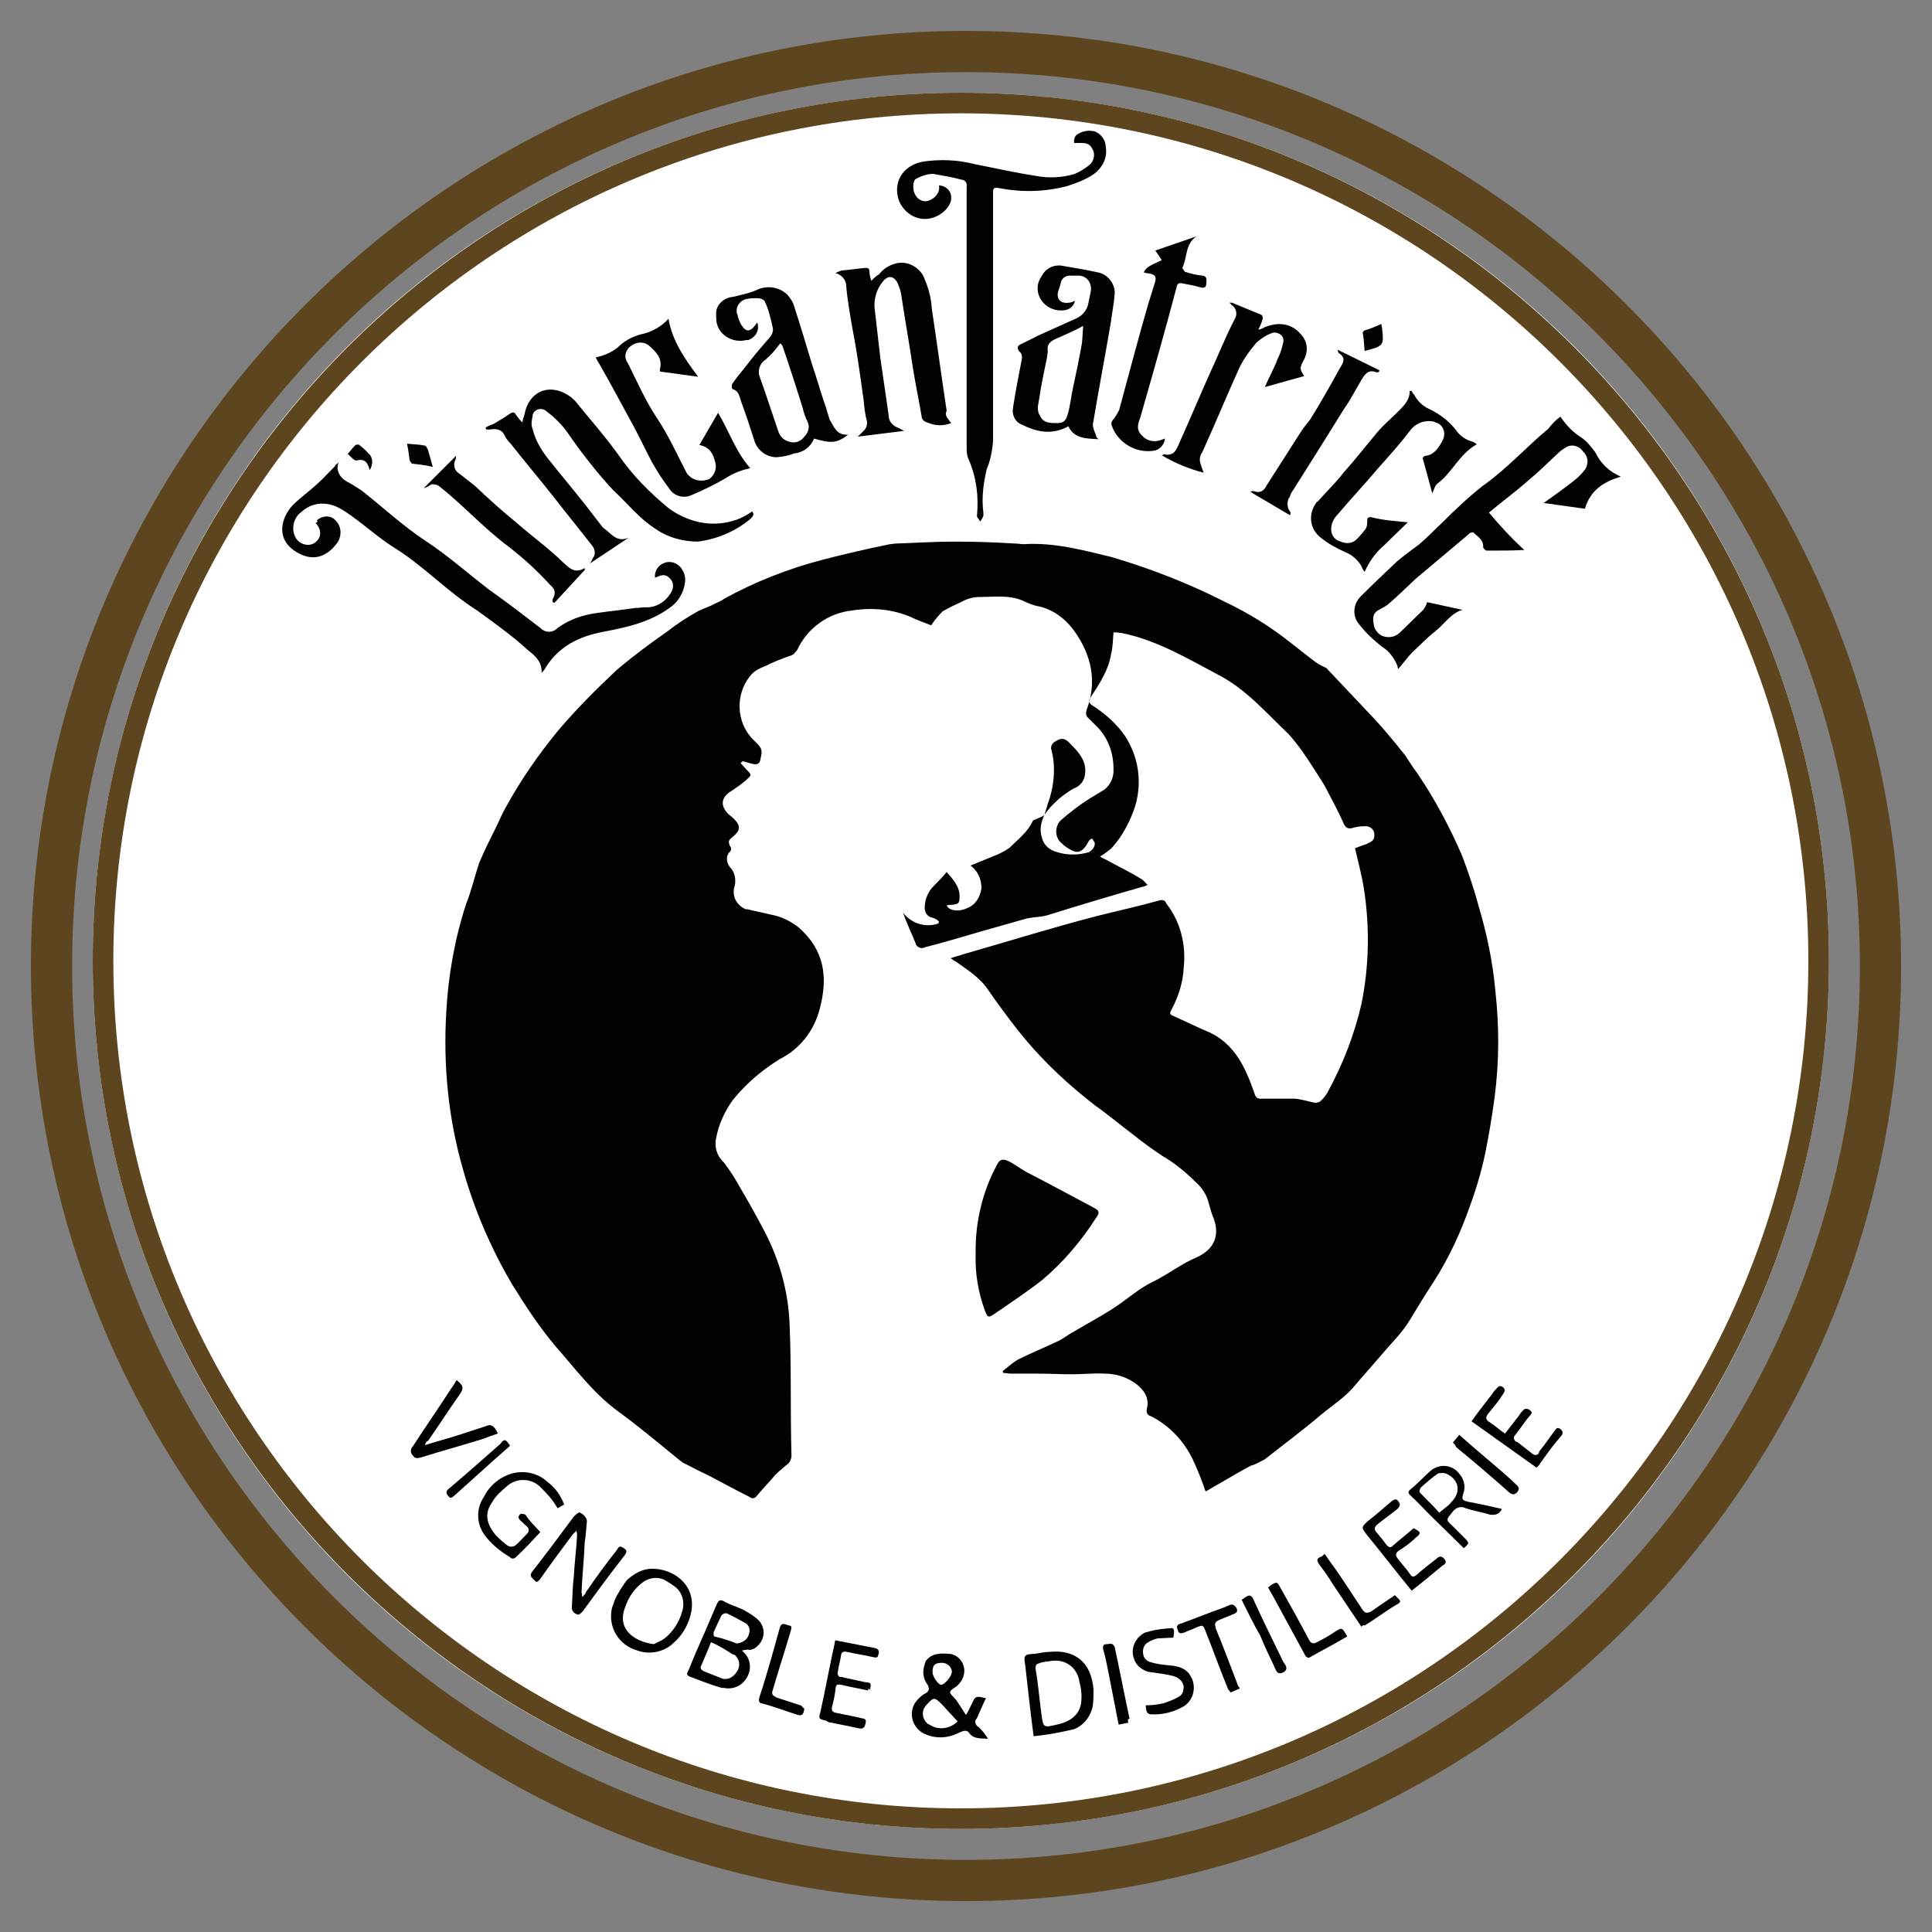 <?xml version="1.0" encoding="UTF-8"?>
<!-- Generator: Adobe Illustrator 27.8.1, SVG Export Plug-In . SVG Version: 6.00 Build 0)  -->
<svg xmlns="http://www.w3.org/2000/svg" xmlns:xlink="http://www.w3.org/1999/xlink" version="1.1" id="Calque_1" x="0px" y="0px" viewBox="0 0 300 300" style="enable-background:new 0 0 300 300;" xml:space="preserve">
<rect x="0" y="0" width="300" height="300" fill="#808080" stroke="none"/>
<style type="text/css">
	.st0{fill:none;}
	.st1{fill:#5D461F;}
	.st2{fill:#FFFFFF;}
	.st3{clip-path:url(#SVGID_00000052786637169935577870000001538483495651526052_);}
	.st4{fill:#010202;}
</style>
<g id="Ellipse_18" transform="translate(10040 -581)">
	<g>
		<circle class="st0" cx="-9890" cy="731" r="145.2"></circle>
	</g>
	<g>
		<path class="st1" d="M-9890,876.2c-80.1,0-145.2-65.1-145.2-145.2s65.1-145.2,145.2-145.2s145.2,65.1,145.2,145.2    S-9809.9,876.2-9890,876.2z M-9890,592.2c-76.5,0-138.8,62.3-138.8,138.8s62.3,138.8,138.8,138.8s138.8-62.3,138.8-138.8    S-9813.5,592.2-9890,592.2z"></path>
	</g>
</g>
<g id="Ellipse_17" transform="translate(10046 -575)">
	<g>
		<circle class="st2" cx="-9896.8" cy="724.2" r="134.8"></circle>
	</g>
	<g>
		<path class="st1" d="M-9896.8,859c-74.3,0-134.8-60.5-134.8-134.8s60.5-134.8,134.8-134.8s134.8,60.5,134.8,134.8    S-9822.5,859-9896.8,859z M-9896.8,592.6c-72.6,0-131.6,59-131.6,131.6s59,131.6,131.6,131.6s131.6-59,131.6-131.6    S-9824.2,592.6-9896.8,592.6z"></path>
	</g>
</g>
<g>
	<g>
		<defs>
			<rect id="SVGID_1_" x="43.9" y="20.1" width="207.7" height="249.9"></rect>
		</defs>
		<clipPath id="SVGID_00000172410702706989662550000016331020268143164585_">
			<use xlink:href="#SVGID_1_" style="overflow:visible;"></use>
		</clipPath>
		<g id="Groupe_1446" style="clip-path:url(#SVGID_00000172410702706989662550000016331020268143164585_);">
			<path id="Tracé_2319" class="st4" d="M162.2,126.5c-0.6,1.2-0.8,2.4-0.4,3.6c0.3,1.2,1.2,1.9,2.3,2.2c1.5,0.5,3.2,0.5,4.7,0.1     c0.6-0.1,1.2-0.8,1.2-1.4c0-0.3-0.3-0.5-0.4-0.8c-0.3,0.1-0.5,0.3-0.6,0.5c-0.6,1.2-1.3,1.8-2.2,1.5c-0.8-0.3-1.5-0.8-2-1.3     c-1-0.9-1-2.3-0.3-3.3c0.1-0.1,0.3-0.3,0.3-0.3c1.4-1.2,2.8-2.3,4.4-3.3c0.8-0.5,1.5-0.9,2.3-1.4c1-0.8,1.5-2,1.4-3.3     c0-2.3-0.8-4.6-2.4-6.3c-0.5-0.5-1-1-1.5-1.5c-0.4-0.3-0.4-0.8-0.3-1.2c1.7-4.4,0.8-8.5-1.8-12.2c-1.4-2-3.5-3.6-5.9-4     c-0.5-0.1-1.2-0.4-1.7-0.6c-2.3-1.2-4.7-0.8-7.2-0.8c-1.2,0-2.2,0.4-3.1,0.9c-0.9,0.4-1.7,0.8-2.6,1.3c-0.6,0.6-1.3,1.4-1.8,2.2     c-1-0.4-2.2-0.8-3.2-1.3c-2.8-1.2-6-1.5-9.1-1c-3.7,0.4-6.9,2.7-8.5,6.1c-0.3,0.4-0.6,0.8-1,0.9c-1.2,0.4-2.2,0.8-3.3,1.3     c-0.5,0.3-1.2,0.5-1.7,0.8c-0.3,0.1-0.6,0.4-0.9,0.6c-2.8,2.9-2.8,7.7,0.3,10.6c0.1,0.1,0.1,0.1,0.3,0.3c1,0.9,0.8,1.5,0.6,2.4     c-0.1,0.8-0.5,1-1.3,0.8c-0.5-0.1-1-0.3-1.5-0.4l-0.3,0.3c0.4,0.4,0.8,0.9,1.2,1.3s0.5,0.6,0,1c-0.8,0.8-1.7,1.4-2.6,2     c-1.7,1-1.8,2.4-0.4,3.7c0.1,0.1,0.4,0.3,0.5,0.4c1.4,1.3,1.4,2-0.1,3.2c-0.5,0.4-0.5,0.6-0.3,1.2c0.3,0.3,0.3,0.8,0,1     c0,0,0,0-0.1,0.1c-0.5,0.6-0.4,1.5,0.1,2.2c0.8,0.8,1,1.9,0.8,2.9c-0.5,1.4,0.1,2.9,1.5,3.6c0.1,0.1,0.4,0.1,0.5,0.1     c1.2,0.3,2.3,0.5,3.5,0.8c1.7,0.3,3.1,1,4.4,2c4,3.5,4.6,7.7,3.3,12.6c-0.9,3.5-3.1,6.3-6.3,7.9c-2.7,1.7-5.1,3.7-7.2,6.3     c-1.3,1.8-2.2,3.8-2.6,5.9c-0.3,1.4,0.1,2.8,1.2,3.8c0.9,1.2,1.7,2.4,2.4,3.7c1.3,2.2,2.6,4.5,3.8,6.8c2.4,4.5,3.8,9.5,4,14.5     c0.3,6.8,0.1,13.7,0.3,20.5c0,0.6-0.3,1.2-0.8,1.5c-0.6,0.5-1.2,1-1.7,1.5c-1,1.2-2,2.2-2.9,3.3c-0.4,0.5-0.8,0.4-1.2,0.1     c-2-1-4.2-2.2-6.3-3.3c-1.3-0.6-2.6-1.3-3.8-1.9c-0.3-0.1-0.4-0.3-0.6-0.4c-3.2-2.6-6.4-5.3-9.7-7.7c-3.8-2.8-6.5-6.5-9.6-10     c-2.6-3.1-4.7-6.3-6.8-9.7c-3.3-5.6-5.9-11.7-7.6-17.8c-2.3-7.9-3.1-16.3-2.6-24.5c0.3-5.6,1.3-11.3,3.1-16.8     c0.8-2,1.3-4.2,2-6.3c0.8-1.9,1.7-3.7,2.6-5.5c0.5-1,0.9-2,1.4-2.9c2.4-4.4,5.1-8.3,8.3-12.2c2.8-3.3,5.9-6.4,9.1-9.4     c2.6-2.2,5.3-4.2,7.9-6c1.5-1.2,3.1-2.2,4.7-3.1c0.8-0.4,1.5-0.6,2.3-1c0.5-0.3,1.2-0.5,1.7-0.9c4.9-2.7,10-4.7,15.4-6.1     c3.5-0.9,6.9-1.7,10.4-2.4c0.3,0,0.6-0.1,0.9-0.1c3.1-0.1,6-0.3,9.1-0.3s6.3,0.1,9.4,0.3c0.5,0,0.9,0.1,1.4,0.1     c4.6-0.3,9.1,0.9,13.6,2c6.1,1.8,12,4.1,17.7,7c2.7,1.3,5.3,2.8,7.7,4.5c2,1.4,4,3.1,6,4.6c0.5,0.4,1.2,0.8,1.7,1     c0.3,0.1,0.4,0.3,0.5,0.4c2.3,2.4,4.6,4.9,6.9,7.3c1.8,1.9,3.5,4,5.1,6c0.6,0.9,1.2,1.9,1.9,2.8c2.7,4,5,8.3,6.9,12.7     c1,2.6,1.9,5.3,2.6,7.9c1.3,4.4,2.2,8.7,2.6,13.2c0.6,5.4,0.6,10.9-0.1,16.3c-0.4,3.1-0.9,6-1.5,9c-0.6,2.8-1.4,5.5-2.4,8.2     c-1.4,4-3.2,7.9-5.5,11.5c-1.3,2-2.6,4.1-3.8,6.1c-1.2,2-2.9,3.6-4.4,5.4c-1.3,1.5-2.7,3.1-4,4.6c-1.5,1.9-3.6,3.2-5.4,4.7     c-2.8,2.4-5.8,4.6-8.7,6.9c-0.8,0.4-1.4,0.8-2.2,1c-2.4,1.3-4.7,2.7-7,4c-0.6-1.8-1.3-3.5-2-5c-1.4-2.9-3.7-5.3-6.5-6.7     c-0.5-0.1-0.8-0.6-0.6-1.2c0.3-1.2-0.1-2.3-1-3.2c-1.4-1.4-3.5-2.2-5.5-2.2c-1.7-0.1-3.5,0.1-5.1,0.1c-1.8,0-3.6-0.1-5.4-0.1     c-1.4,0-2.7,0-4.1,0c-0.4,0-0.8-0.1-1.2-0.1c0-0.1-0.1-0.1-0.1-0.3c0.8-0.6,1.5-1.3,2.4-1.8c2-1,4.2-1.9,6.3-2.9     c0.8-0.4,1.5-1,2.3-1.4c2-1.2,4.1-2.3,6.1-3.6c2.2-1.4,4.1-3.2,6.3-4.2c2.4-1.2,4.4-2.8,6.8-3.8c2.8-1.3,3.6-3.6,2.4-6.4     c-0.4-1-0.6-2.2-1-3.1c-0.4-0.8-0.9-1.5-1.7-2.2c-1.5-1.5-3.2-2.9-5.1-4c-1.5-1-2.9-2-4.4-3.2c-2-1.5-4-3.2-6-4.6     c-4-3.1-7.6-6.4-10.8-10.2c-1.7-2-3.3-4.2-4.9-6.4c-0.3-0.4-0.6-0.9-0.9-1.3c-1.3-2-3.3-3.2-5.1-4.5c-0.3-0.1-0.4-0.3-0.8-0.5     c0.8-0.3,1.4-0.4,1.9-0.6c7-2,14-4.2,21-6c3.2-0.8,6.4-1.5,9.6-2.4c0.5-0.1,0.8,0,1,0.5c2.2,2.8,3.1,6.4,2.7,10     c-0.1,2.2-0.8,4.4-1.8,6.3c-0.5,0.9-0.4,0.9,0.5,1.3c1.8,0.8,3.6,1.7,5.3,2.4c4,1.9,5.6,5.5,7,9.5c0.1,0.5,0.5,0.9,1,0.8     c1.7,0,3.5,0,5.3,0c1,0.1,1.9,0.4,2.9,0.6c0.3,0.1,0.6,0,0.9-0.1c0.5-0.4,0.9-0.9,1.2-1.4c2.4-4.4,4.2-9,5.3-13.8     c1.2-5.9,1.3-11.9,0.4-17.8c-0.3-2-0.9-4.2-1.4-6.4c0.4-0.1,1-0.4,1.7-0.6c0.6-0.3,1.3-0.5,1.3-1.3c0.1-0.8-0.4-1.4-1.2-1.5     c-0.1,0-0.3,0-0.4,0c-0.6,0-1.3,0.1-1.9,0.3c-0.5,0.1-0.9,0-1.2-0.6c-0.8-1.8-1.8-3.7-2.7-5.4c-0.5-1-1.2-2-1.9-3.1     c-1.2-1.9-2.4-3.7-4-5.5c-3.5-3.3-6.5-6.9-10.9-9.2c-4.9-2.6-9.6-5.4-15-6.5c-0.3,0-0.6-0.1-0.9-0.1c-0.1,0-0.3,0-0.4,0     c-0.1,1.2-0.1,2.3-0.4,3.5c-0.4,2.4-1.8,4.5-3.1,6.5c-0.4,0.6-0.4,1,0.3,1.4c1.9,1.2,3.7,2.8,5,4.7c2.4,3.7,2.8,8.3,1,12.4     c-0.8,1.9-1.8,3.6-3.2,5.1c-0.5,0.4-1,0.8-1.7,1.2c0.5,0.3,1,0.5,1.5,0.8c1.7,0.9,3.5,1.8,5.1,2.8c0.3,0.3,0.5,0.5,0.8,0.8     c-0.3,0.1-0.5,0.3-0.8,0.3c-4.9,1.4-9.9,2.9-14.7,4.4c-1,0.3-2.2,0.3-3.2,0.5c-2.2,0.6-4.5,1.3-6.7,1.9c-3.1,0.9-6.1,1.8-9.2,2.6     c-0.5,0.3-1.2,0-1.4-0.5c0,0,0-0.1-0.1-0.3c-0.6-1.5-1.3-2.9-1.9-4.6c1.3,1.7,3.5,2.4,5.5,1.7l0.1-0.3c-0.3-0.3-0.6-0.5-1-0.6     c-0.8-0.1-1.3-0.9-1.2-1.7c0-1,0.4-2,1-2.8c0.8-0.9,1.7-1.7,2.4-2.6c1,1.2,2,2.2,2,3.8c0,1-0.1,1.2-1.2,1.3c-0.3,0-0.5,0-0.8,0.1     c0.4,0.9,2,1,3.2,0.4c1.3-0.5,2-1.7,2.2-3.1c0-1.4-0.6-2.7-1.7-3.5c1.5-0.6,2.9-1.2,4.4-1.8c0.6-0.3,1.2-0.6,1.7-1     c1.3-1.3,2.8-2.4,3.6-4.2C161.8,126.8,162.1,126.7,162.2,126.5L162.2,126.5z"></path>
			<path id="Tracé_2320" class="st4" d="M145.8,28.8c1,0,1.9,0.8,1.9,1.8c0,0.3,0,0.5-0.1,0.8c-0.6,1.5-2.3,2.6-4,2.6     c-1.8,0-3.3-1.2-4-2.8c-1-2.8,0.5-5.5,3.7-6.1c2.7-0.4,5.4-0.3,8.1,0.4c3.1,0.6,6.1,1.3,9.4,1.8c2,0.4,4.1,0.3,6.1-0.3     c0.9-0.4,1.7-0.9,2.4-1.5c0.6-0.6,0.8-1.7,0.3-2.4c-0.4-0.9-1.2-0.9-1.9-0.9c-0.3,0-0.5,0-0.9,0c-0.1-0.5,0.1-1.2,0.6-1.4     c0.8-0.5,1.7-0.6,2.6-0.4c1,0.4,1.7,1.4,1.7,2.4c0.3,1.7-0.5,3.2-1.8,4.2c-1.3,0.9-2.7,1.4-4.2,1.9c-3.5,0.9-7,1-10.6,0.3     c-0.6-0.1-0.9-0.1-0.9,0.6c0,7.2,0,14.2,0,21.4c0,5.8,0,11.4,0,17.2c-0.1,1.5-0.4,3.1-1,4.5c-0.5,2.2-0.8,4.4-0.5,6.7     c0,0.1,0,0.4,0,0.5c-0.1,0.3-0.3,0.6-0.5,0.9c-0.1-0.3-0.5-0.6-0.5-0.9c0.3-3.1-0.1-6-1.3-8.8c-0.3-0.6-0.3-1.3-0.3-1.9     c0-12.8,0-25.6,0-38.6c0-0.6,0-1.3,0-1.9c0.1-0.5-0.3-1-0.8-1l0,0c-1.4-0.4-2.8-0.6-4.4-0.9c-0.9,0-1.8,0.3-2.7,0.8     c-0.5,0.3-0.5,1.8-0.1,2.4c0.4,0.8,1.2,1.2,2,1C145.3,30.8,146,29.8,145.8,28.8C145.9,28.8,145.8,28.8,145.8,28.8"></path>
			<path id="Tracé_2321" class="st4" d="M49.2,80.8c0.9-0.8,2.2-0.8,2.9,0c0.9,0.9,1,2.2,0.4,3.3c-1.8,2.6-4.2,3.2-6.8,1.4     c-2.9-2-2-5.1-0.3-7c1.2-1.2,2.6-2.2,3.8-3.3c1-0.9,1.9-1.9,2.8-2.8c0.1-0.3,0.4-0.4,0.6-0.6c-0.4,0.8-0.1,1.8,0.5,2.4     c0.3,0.3,0.5,0.4,0.8,0.6c0.8,0.4,1.5,0.9,2.3,1.4c3.3,2.6,6.4,5.5,9.9,7.8c3.5,2.3,6.5,5,9.9,7.6c2.7,1.9,5.4,4,7.9,5.9     c0.8,0.8,1.9,0.8,2.7,0l0,0c1.8-1.3,3.8-2,6-2.3c2-0.3,4.1-0.5,6.1-0.8c0.5,0,1-0.1,1.5-0.1c1.7,0.1,3.2-0.9,4-2.3     c0.5-0.8,0.4-1.7-0.3-2.3c-0.6-0.6-1.3-0.4-1.9-0.1c-0.1,0-0.3,0.1-0.3,0.1c-0.1-1,0.5-2,1.5-2.3c1-0.4,2.3,0.1,2.8,1.2     c0.3,0.4,0.3,0.8,0.4,1.2c0,1.8-0.9,3.5-2.3,4.5c-3.1,2.3-6.7,3.1-10.4,3.8s-6.9,2.2-9,5.6c-0.1,0.3-0.4,0.5-0.6,0.8     c0.1-1.9-1.2-2.8-2.3-3.7c-2.4-2.2-5.1-4.1-7.7-6c-4.6-2.9-8.3-6.9-12.8-9.7c-2.7-1.7-4.9-3.8-7.6-5.6c-0.6-0.4-1.3-0.8-1.9-1     c-1.8-0.6-3.6-0.3-5,1c-1.4,1-1.7,3.1-0.6,4.4l0.1,0.1c0.9,0.8,2.2,0.8,2.9,0c0.8-0.8,0.6-1.9-0.1-2.7c0,0-0.1,0-0.1-0.1     C49.4,81.1,49.3,80.9,49.2,80.8"></path>
			<path id="Tracé_2322" class="st4" d="M242.3,64.7c0.9,1.3,1.9,2.4,3.2,3.2c0.9,0.6,1.5,1.4,2.2,2.3c0.8,1.7,2.2,3.1,4,3.8     c-2.6,0.8-4.7,2-5.6,5l-6.4-0.9c1.7-1.2,3.1-2.2,4.5-3.3c0.8-0.6,1.5-1.3,2-2c0.5-0.9,0.4-2-0.4-2.7c-0.6-0.9-1.8-1.2-2.7-0.6     c-0.5,0.3-0.9,0.6-1.3,1c-1.5,1.4-2.9,2.8-4.6,4.2c-1.9,1.7-4,3.2-6,4.9c1.7,2,3.5,4,5.5,5.8c-1.9,0.1-3.8,0.1-5.9,0.1     c-0.1,0-0.5-0.4-0.5-0.5c0.1-1.2-0.9-1.7-1.5-2.3c-0.1-0.1-0.6,0-0.8,0.3c-2.7,2.3-5.5,4.6-8.2,6.9c-1.4,1.3-2.7,2.6-4.1,3.8     c-0.4,0.4-0.9,0.6-1.4,0.9c-1,0.5-1.2,1-1,2.3c0.1,0.9,0.8,1.7,1.5,1.9c0.9,0.3,1.9,0.1,2.6-0.6c1.2-1.2,2.4-2.3,3.6-3.5     c0.3-0.4,0.5-0.8,0.6-1.2l5.5,1.2c-1.8,0.5-2.8,2.2-4.2,3.3c-1.3,1-2.4,2.2-3.6,3.3c-0.8,0.8-1.4,1.7-2.2,2.6     c0-0.1-0.1-0.3-0.1-0.5c-0.5-1.2-1.3-2.3-2.3-2.9c-1.3-1-2.6-2.2-3.6-3.5c-1.2-1.3-1-3.3,0.3-4.5l0,0c1.8-1.8,3.6-3.5,5.5-5.3     c1.2-1,2.3-1.8,3.5-2.7c1.2-1,2.3-2.2,3.5-3.3c2-2,4.1-4,6.4-5.8c3.7-2.6,6.7-6,10.1-8.8C241.1,65.7,241.6,65.2,242.3,64.7"></path>
			<path id="Tracé_2323" class="st4" d="M151.5,194.7c-0.1-4.7,1-9.6,3.3-13.8c0.4-0.9,0.9-1,1.8-0.6c1,0.5,1.9,1.2,2.8,1.7     c3.5,1.8,6.8,3.6,10.2,5.4c1,0.5,1.3,0.8,0.6,1.7c-2.3,3.6-5.1,6.9-8.3,9.6c-2.4,1.9-5,3.6-7.6,5.4c-0.8,0.5-0.9,0.5-1.3-0.4     C151.9,200.7,151.4,197.8,151.5,194.7"></path>
			<path id="Tracé_2324" class="st4" d="M97.6,83.5l-6,4c0.3-0.4,0.3-0.6,0.5-0.9c0.4-0.5,0.3-1.3-0.1-1.8c-2-2.6-4-5-6-7.6     c-2.2-2.8-4.5-5.5-6.7-8.3c-0.4-0.4-0.8-0.9-1-1.4c-0.4-0.8-1.3-1-2.2-0.8c-0.3,0-0.4,0-0.6,0l-0.1-0.3c0.4-0.3,0.9-0.4,1.3-0.6     c0.8-0.5,1.7-1,2.4-1.5c0.4-0.3,0.8-0.4,1,0.1c0.3,0.4,0.6,0.8,1,1.2c0.1-0.6,0.3-1,0.4-1.5c0.8-3.6,4.2-4.7,7.2-2.4     c0.3,0.3,0.6,0.5,0.8,0.8c2.2,2.7,4.5,5.3,6.5,8.1c2.2,3.2,4.9,5.9,7.8,8.3c1.9,1.4,4.2,2.3,6.5,2.4c2.3,0.1,4.6-0.5,6.5-1.9     c0.4,0.5,0.1,0.8-0.3,1.2c-2.3,1.9-5.1,3.1-8.1,3.5c-2.3,0-4.6-0.6-6.5-1.9c-2.7-1.7-4.5-4.1-6.7-6.1c-2.6-2.8-5-5.9-7.2-9.1     c-0.9-1.2-1.9-2.2-3.1-3.1c-0.5-0.5-1.3-0.5-1.8-0.1c-0.3,0.3-0.4,0.5-0.4,0.8c-0.1,0.6-0.3,1.3,0,2c0.4,1.7,1.3,3.2,2.3,4.5     c1.9,2.4,4,4.9,5.9,7.3c0.9,1.2,1.8,2.3,2.7,3.5C94.9,82.8,95.7,84.3,97.6,83.5"></path>
			<path id="Tracé_2325" class="st4" d="M147.7,65.7c-1.3,0.5-2.6,0.4-3.7-0.1c-0.5-0.1-0.9-0.5-0.9-1c-0.4-2.4-0.9-4.7-1.3-7.2     c-0.6-4-1.3-7.9-1.9-11.9c-0.1-0.5-0.3-1-0.5-1.5c-0.6-1.2-1.5-1.3-2.3-0.3c-1,1.2-1.4,2.7-1.3,4.1c0.3,2.6,0.6,5.3,0.9,7.8     c0.4,2.9,0.9,6,1.3,9c0,0.8,0.6,1.5,1.4,1.8c0.3,0.1,0.5,0.3,1,0.5l-7.2,0.9c0.4-0.4,0.6-0.6,1-1c0.4-0.4,0.5-1,0.4-1.5     c-0.3-1-0.4-2.2-0.5-3.2c-0.5-3.6-1-7.3-1.7-10.9c-0.4-2.3-0.8-4.5-1-6.8c0-1-0.8-1.8-1.7-2c0.3-0.1,0.6-0.3,1-0.4     c1.3-0.1,2.4-0.3,3.7-0.4c0.4,0,0.6,0.1,0.6,0.5c0,0.4,0.1,0.9,0.3,1.5c0.5-0.5,0.8-0.8,1.2-1c0.6-0.8,1.5-1.4,2.6-1.7     c1.7-0.4,3.3,0.4,4.2,1.8c0.8,1.7,1.3,3.5,1.4,5.3c0.8,5.3,1.5,10.5,2.3,15.8C146.6,64.5,147.2,65,147.7,65.7"></path>
			<path id="Tracé_2326" class="st4" d="M170.6,68.2c-2-0.1-3.8-0.1-4.7-2c-2.6,1.4-4.9,0.9-7.3-0.3c-1-0.4-1.5-1.5-1.3-2.6     c0.4-2.6,0.9-5.1,1.4-7.7c0-0.4-0.1-0.8-0.4-1c-0.4-0.5-0.4-0.9,0.3-1.2c0.8-0.4,1.7-0.8,2.4-1.2c2-0.9,4-1.8,6-2.7     c1-0.4,1.8-1.3,2-2.4c0.1-0.6,0.3-1.4,0.4-2c0.1-1.2-0.6-2.2-1.8-2.3c-0.1,0-0.1,0-0.3,0c-0.4,0-0.8,0-1.2,0     c-0.6,0-1.3,0.4-1.4,1.2c-0.1,0.5-0.3,0.9-0.4,1.3c-0.3,1.2,0.5,1.9,1.7,1.7c0.3,0,0.5-0.1,0.9-0.3c-0.1,0.9-1,1.5-1.9,1.5     c-1.4,0.1-2.8-0.6-3.5-1.9c-0.6-1.2-0.5-2.4,0.3-3.5c0.6-1.2,2-1.8,3.3-1.5c1.8,0.3,3.6,0.6,5.4,1c1.5,0.3,2.6,1.7,2.6,3.2     c-0.1,1.5-0.4,2.9-0.6,4.5c-0.9,5.3-1.9,10.5-2.8,15.9c0,0.6,0.3,1.2,0.5,1.7C170.1,67.7,170.4,68.1,170.6,68.2 M168.2,50.6     c-1.4,0.8-2.7,1.3-4,1.9c-0.9,0.4-1.7,0.8-1.5,2c0,0.3-0.1,0.6-0.1,0.9c-0.4,2-0.9,4.2-1.2,6.3c-0.1,0.9-0.5,1.8,0,2.7     c0.5,1,0.9,1.3,2.7,1.3c1,0,1.4-0.3,1.7-1.4c0.4-1.3,0.5-2.7,0.8-4c0.5-2.3,1-4.7,1.4-7C168.1,52.5,168.1,51.6,168.2,50.6"></path>
			<path id="Tracé_2327" class="st4" d="M131.7,67.5c-1.7,1.3-2.6,1.4-5.3,0.6c-0.5,1.3-1.7,2.2-3.1,2.3c-0.9,0.4-1.8,0.5-2.7,0.6     c-1.7,0-3.1-1.2-3.5-2.7c-0.6-1.9-1.3-4-2-5.9c-0.3-0.8-0.3-1.7-1.4-2c-0.1-0.3-0.1-0.5,0-0.8c0.9-1.3,1.9-2.4,2.8-3.6     c1-1.3,2-2.4,3.1-3.7c0.3-0.4,0.5-0.9,0.4-1.4c-0.3-1.3-0.6-2.7-1.2-4c-0.1-0.4-0.8-0.6-1.2-0.6c-0.5,0-1,0-1.5,0.1     c-1,0.1-1.8,1-1.7,2c0,0.1,0,0.3,0.1,0.4c0.1,0.6,0.4,1.4,0.8,1.9c0.5,0.8,1.2,0.8,1.8,0c0.3-0.3,0.3-0.5,0.5-0.6     c0.4,1.2-0.3,2.3-1.4,2.7c-0.1,0-0.1,0-0.3,0c-2,0.5-4.1-0.6-4.6-2.6c-0.1-0.5-0.1-1.2-0.1-1.7c0.1-1.3,1.3-2.3,2.6-2.4     c1.3-0.3,2.7-0.6,4-1.2c1.5-0.6,3.3-0.3,4.5,0.9c0.4,0.5,0.8,1,1,1.7c1,3.1,1.9,6.1,2.8,9.1c0.8,2.3,1.4,4.6,2.2,6.8     c0.1,0.5,0.4,1.2,0.5,1.7C129.6,66.5,130,67.6,131.7,67.5 M121.2,53.3c-0.3,0.3-0.4,0.5-0.5,0.6c-0.6,0.8-1.2,1.4-1.9,2     c-0.9,0.6-1.2,1.8-0.8,2.7c1,2.8,1.9,5.6,2.9,8.5c0.3,0.8,0.9,1.3,1.7,1.5c0.9,0.3,1.8-0.1,2.3-0.8c0.6-0.6,0.9-1.5,0.5-2.3     c-0.4-0.8-0.6-1.5-0.8-2.3c-1-3.2-2-6.3-3.1-9.5C121.4,53.6,121.3,53.4,121.2,53.3"></path>
			<path id="Tracé_2328" class="st4" d="M108.6,69.1l2.9-5c1.7,2.8,2.7,6,5,8.6c-0.1,0-0.3,0.1-0.4,0.1c-1.3,0.3-2.4,0.8-3.5,1.5     c-1.7,1-3.6,1.9-5.5,2.7c-1.3,0.4-2.6-0.1-3.3-1.3c-1-1.3-1.8-2.6-2.6-4c-0.9-1.7-1.8-3.6-2.7-5.3c-1.8-3.3-3.6-6.7-5.5-10     c-0.3-0.4-0.4-0.8-0.5-0.9c1.4-0.3,2.8-0.9,3.8-1.9c1-0.9,2.3-1.5,3.7-1.8c1.5-0.4,2.8-1.2,3.8-2.3c0.6,3.5,2.6,6.3,4.6,9     l-5.9-0.8c0-0.1-0.1-0.3,0-0.5c0.4-1.7-0.8-2.7-1.8-3.6c-0.8-0.6-1.9-0.5-2.7,0.1c-0.9,0.6-1.2,1.8-0.5,2.7     c1.4,2.8,2.7,5.8,4.5,8.5c1.8,2.7,3.1,5.6,4.6,8.5c0.8,1.2,2.2,1.5,3.5,1c0.9-0.6,1.3-1.8,0.9-2.8     C110.8,70.7,110.3,69.4,108.6,69.1"></path>
			<path id="Tracé_2329" class="st4" d="M218.6,81.1c-1.2,1.2-2.4,2.3-3.6,3.5c-1.4,1.2-2.4,2.6-3.1,4.2c-0.3-0.4-0.4-0.6-0.5-0.9     c-0.6-1-1.5-1.8-2.6-2.2c-1.3-0.6-2.6-1.3-3.7-2.2c-1.7-1.3-2-3.6-0.8-5.3c0.1-0.1,0.1-0.3,0.3-0.3c1.3-1.5,2.8-2.9,4.1-4.6     c1.8-2,3.5-4.2,5.1-6.1c1-1.2,2.2-2.2,3.2-3.2c0.9-0.9,1.9-1.8,1.9-3.3h0.3c0.1,0.3,0.3,0.5,0.4,0.6c0.5,1,1.4,1.8,2.3,2.2     c1.7,0.8,3.1,1.9,4.2,3.3c0.6,0.9,1.5,1.5,2.6,1.8c0.3,0.1,0.5,0.3,0.6,0.4c-2.7,1.5-3.8,4.4-6.1,6.1c-0.4,0.3-0.5,0.9-0.8,1.5     c-0.5-1.9-1-3.7-1.5-5.5c0.1-0.1,0.3-0.3,0.3-0.3c1.5-0.1,2.2-1.3,2.8-2.4c0.5-0.9,0.3-2.2-0.8-2.7c-0.3-0.1-0.6-0.3-1-0.3     c-1.3-0.1-2.4,0.4-3.2,1.4c-1.5,2-3.3,4-5,5.9c-2,2.4-4.2,4.7-6.3,7.2c-0.6,0.6-1,1.4-1,2.3c0,0.9,0.6,1.7,1.5,1.9     c0.9,0.4,1.9,0.3,2.6-0.5c0.4-0.4,0.8-0.9,1.2-1.4c0.3-0.4,0.3-0.9,0.3-1.3c0-0.5,0.1-0.6,0.6-0.6     C214.8,80.8,216.6,80.9,218.6,81.1"></path>
			<path id="Tracé_2330" class="st4" d="M191.3,47c1.5,0.6,3.1,1.3,4.6,1.9c0.1,0.1,0.3,0.5,0.1,0.8c-0.1,0.5-0.4,1-0.6,1.5     c0.5-0.1,0.8-0.3,1-0.4c2.2-0.9,4.2-0.5,5.5,1c1.2,1.2,1.3,2.8,0.5,4.2c-0.6,1.2-0.6,1.2,0.1,2.4l-6.1,1.7c0.6-1.4,1.4-2.8,2-4.4     c0.4-0.8,0.6-1.4,0.8-2.3c0.3-0.8-0.1-1.5-0.9-1.7c-0.4-0.1-0.6-0.1-1,0.1c-0.8,0.3-1.5,0.8-2.2,1.4c-1,1.2-1.9,2.4-2.6,3.8     c-2,4.4-3.8,8.8-5.8,13.2c-0.3,0.4-0.4,0.8-0.4,1.3c0.1,0.6,0.4,1.3,0.6,1.9c-2.3-0.6-4.5-1.5-6.5-2.7c0.3-0.1,0.5-0.3,0.6-0.1     c1.2,0.1,1.5-0.5,1.9-1.3c1.7-3.8,3.3-7.6,5-11.4c1.3-2.8,2.4-5.6,3.8-8.3c0.5-0.8,0.3-1.7-0.4-2.2c0,0-0.1,0-0.1-0.1     c-0.1-0.1-0.1-0.1-0.3-0.3L191.3,47"></path>
			<path id="Tracé_2331" class="st4" d="M185.8,36.7c-1.8,1.2-1.4,3.2-2.2,4.9c0,0.1,0.3,0.5,0.4,0.6c0.9,0.3,1.8,0.5,2.7,0.6     c0.9,0.1,0.6,0.9,0.6,1.4c-0.1,0.6-0.5,0.5-1,0.4c-0.9-0.3-1.8-0.4-2.7-0.6c-0.5-0.1-0.8,0-0.9,0.6c-1.8,6.8-3.7,13.5-5.6,20.1     c0,0.1-0.1,0.3-0.1,0.3c-0.5,1.3-0.4,2,0.5,2.8c0.8,0.8,2,0.9,3.1,0.4l0.3-0.1c-0.1,1-0.9,1.8-1.8,1.9c-2.8,0.4-5.6-1.3-6.5-4     c-0.1-0.3,0.1-0.8,0.4-1c0.3-0.5,0.6-0.9,0.8-1.4c1.5-5.5,2.9-10.9,4.5-16.4c0.3-1,0.6-1.9,0.9-2.9c0.5-1.4,0.3-1.7-1.2-1.9     c-0.1,0-0.3-0.1-0.4-0.1c0.4-0.8,0.8-1,2.8-1.9l-1-1.5l6.4-2.2L185.8,36.7"></path>
			<path id="Tracé_2332" class="st4" d="M207.7,54.3l6.5,3.2l-0.1,0.3c-0.1,0-0.3,0-0.4,0c-1.3-0.5-1.8,0.4-2.3,1.2     c-0.9,1.5-1.7,3.1-2.7,4.5c-2.6,4.2-5.3,8.5-7.9,12.6c-0.3,0.4-0.4,0.6-0.5,1c-0.5,0.6-0.5,1.7,0,2.3c0,0.1,0.1,0.1,0.1,0.3     c0,0,0,0.1-0.1,0.3l-6.1-3.6v-0.1c0.3,0,0.4-0.1,0.6,0c0.8,0.3,1.5-0.1,1.8-0.8c1.8-2.8,3.7-5.8,5.5-8.6c0.4-0.6,0.9-1.2,1.3-1.7     c1.7-2.7,3.2-5.4,4.7-8.1c0.5-0.8,0.9-1.5-0.1-2.2C207.8,54.8,207.8,54.7,207.7,54.3"></path>
			<path id="Tracé_2333" class="st4" d="M65.8,75.8l5-5c0,0.1,0,0.4,0,0.4c-0.5,0.9-0.3,1.9,0.6,2.4c0.8,0.6,1.5,1.2,2.3,1.8     c2,1.9,4.1,3.8,6.3,5.6c1.5,1.3,3.1,2.6,4.6,3.8c0.9,0.8,1.8,1.5,2.7,2.4c1,0.9,1.9,2,3.5,1c0,0.1,0,0.1,0,0.3l-4.7,5.1l-0.3-0.1     c0-0.1,0-0.3,0-0.4c0.5-1,0.5-1.5-0.4-2.3c-2-2.2-4.1-4.1-6.4-5.9c-3.8-2.8-7-6.4-10.8-9.4c-0.4-0.3-0.8-0.3-1.2-0.3     C66.6,75.5,66.2,75.7,65.8,75.8"></path>
			<path id="Tracé_2334" class="st4" d="M150,266.3c0.4-0.6,0.6-1.2,0.9-1.7c0.5-1.2,0.6-1.3,2.2-0.9c-0.5,1-0.9,2-1.4,3.1     c-0.4,0.4-0.3,0.9,0.1,1.3c0,0,0,0,0.1,0c0.6,0.6,1.2,1.3,1.5,1.9c-1-0.1-2.2,0.1-2.9-0.9c-0.4-0.6-1-0.3-1.7,0     c-1.8,0.9-3.8,0.9-5.5,0c-1.7-1-2.2-3.1-1.2-4.7c0.1-0.1,0.3-0.4,0.4-0.5c0.4-0.4,0.8-0.8,1.3-1c0.5-0.4,0.5-0.6,0.3-1.2     c-0.8-1-0.9-2.2-0.5-3.3c0-0.1,0.1-0.3,0.1-0.4c0.9-1.3,2.3-1.3,3.6-1.2c1,0,2,0.8,2.3,1.8c0.4,1.2-0.1,2.4-1,3.2     c-1.5,1-1.3,0.9-0.1,2.2L150,266.3 M148.7,267.3l-2.4-2.6c-1.2-1.2-1.3-1.2-2.4,0l-0.1,0.1c-0.8,0.9-0.6,2.2,0.3,2.9     c0.3,0.1,0.5,0.3,0.8,0.4C146,268.6,147.6,268.4,148.7,267.3 M147.8,259.6c0-0.8-0.8-1.4-1.5-1.4l0,0c-1.2,0-1.5,0.4-1.5,1.5     c0,0.6,0.9,1.9,1.3,1.9C146.6,261.7,147.8,260.3,147.8,259.6"></path>
			<path id="Tracé_2335" class="st4" d="M115.2,256.3c1,0.8,1.4,1.9,1.2,3.1c-0.4,1.8-2,3.1-4,2.7c-0.1,0-0.1,0-0.3,0     c-1.8-0.5-3.5-1.2-5.1-1.8c-0.5-0.3-0.3-0.5-0.1-0.9c0.8-2,1.7-4.1,2.6-6.1c0.6-1.4,1.2-2.8,1.8-4.2c0.3-0.6,0.5-0.8,1.2-0.4     c0.9,0.5,1.9,0.8,2.8,1.2c0.9,0.5,1.8,1,2.6,1.8c1,1.2,0.9,2.9-0.4,4c-0.3,0.3-0.6,0.4-1,0.5     C115.9,256.1,115.7,256.2,115.2,256.3 M110.4,255c-0.5,1.3-1,2.4-1.5,3.6c-0.3,0.5,0.1,0.8,0.6,1c0.8,0.3,1.5,0.6,2.3,0.9     c0.9,0.5,2,0.1,2.6-0.9l0,0c0.6-0.8,0.5-1.9-0.3-2.6c-0.1-0.1-0.1-0.1-0.3-0.1C112.7,256.2,111.6,255.5,110.4,255 M114.4,255.2     c0.9-0.1,1.7-0.6,1.9-1.5c0.3-0.8-0.1-1.5-0.8-1.8c-0.9-0.5-1.8-1-2.7-1.4c-0.3,0-0.6,0.1-0.8,0.4c-0.4,0.8-0.8,1.7-1.2,2.6     c0,0.3,0,0.4,0.1,0.6C112.2,254.4,113.4,254.8,114.4,255.2"></path>
			<path id="Tracé_2336" class="st4" d="M160.5,269.6c-0.5-3.8-0.9-7.4-1.3-11c-0.3-1.7-0.1-1.7,1.5-1.8c0.8-0.1,1.5-0.3,2.3-0.3     c4-0.4,6.5,1.7,6.8,5.9c0,0.8,0,1.5-0.1,2.4c-0.3,1.7-1.4,3.1-2.9,3.7C164.7,269,162.6,269.4,160.5,269.6 M163.3,257.9     c-0.5,0.1-1.3,0.1-2,0.4c-0.4,0.1-0.5,0.3-0.5,0.8c0.4,2.3,0.6,4.7,0.9,7c0.3,2.2,0.3,2.2,2.4,1.7c1.9-0.4,3.6-1.4,3.8-3.6     c0.1-1,0-2-0.3-3.1C167.3,259,165.5,257.6,163.3,257.9"></path>
			<path id="Tracé_2337" class="st4" d="M101.2,243.6c3.3-0.1,7.3,2.6,6,7.3c-0.4,1.5-1.3,3.1-2.6,4.2c-1.4,1.4-3.7,1.9-5.6,1.2     c-2.9-0.8-4.6-3.6-4-6.5c0.1-0.4,0.3-0.8,0.4-1.2c0.5-1.2,1.2-2.2,1.9-3.2C98.5,244.3,99.8,243.6,101.2,243.6 M101.5,255.3     c0.6-0.3,1.2-0.5,1.7-0.9c1.3-1,2.3-2.6,2.7-4.1c0.5-1.4,0.1-3.1-1.2-4c-0.4-0.3-0.9-0.6-1.4-0.9c-1-0.6-2.4-0.5-3.5,0.3     c-1.3,1-2.2,2.3-2.7,3.8C95.7,252.9,98.4,254.9,101.5,255.3"></path>
			<path id="Tracé_2338" class="st4" d="M90.4,248c0.4-0.4,0.5-0.5,0.6-0.8c1.5-2.2,3.1-4.4,4.7-6.4c0.3-0.4,0.4-0.9,1-0.5     c0.5,0.3,0.8,0.5,0.3,1.2c-2.2,2.8-4.4,5.8-6.5,8.7c-0.3,0.3-0.6,0.6-0.8,0.5c-0.5-0.1-1-0.6-0.9-1.2c0.1-1.5,0.1-3.1,0.3-4.7     c0.1-2,0.4-4.2,0.5-6.3c0-0.3,0-0.5-0.1-0.8c-0.3,0.3-0.4,0.4-0.6,0.6c-1.7,2.3-3.5,4.7-5.1,7c-0.3,0.3-0.5,0.5-0.8,0.1     c-0.3-0.4-0.9-0.6-0.4-1.3c2.2-2.8,4.4-5.8,6.5-8.6c0.3-0.3,0.8-0.8,1-0.6c0.6,0.3,1.2,0.9,1,1.7c-0.1,0.9-0.1,1.8-0.3,2.8     c-0.1,2.7-0.4,5.3-0.5,7.9C90.4,247.6,90.4,247.7,90.4,248"></path>
			<path id="Tracé_2339" class="st4" d="M134.8,262.5c-1.3-0.3-2.6-0.5-3.8-0.8c-1.2-0.3-1.2-0.1-1.3,0.9c-0.1,0.8-0.3,1.7-0.5,2.4     c-0.1,0.6,0,0.9,0.8,1c1.3,0.3,2.6,0.5,3.8,0.8c0.4,0.1,0.8,0.1,0.6,0.8c-0.1,0.5-0.3,0.9-0.9,0.8c-1.4-0.3-2.9-0.6-4.4-0.9     c-0.3,0-0.5-0.1-0.8-0.3c-1.2-0.3-1.2-0.3-0.9-1.4c0.8-3.6,1.4-7,2.2-10.6c0-0.3,0.1-0.4,0.1-0.5c2,0.4,4.1,0.8,6.1,1.2     c0.6,0.1,0.8,0.5,0.6,1c-0.1,0.6-0.4,0.5-0.9,0.4c-1.3-0.3-2.7-0.5-4-0.8c-0.5-0.1-0.8,0-0.9,0.5c-0.1,0.9-0.4,1.7-0.5,2.6     c-0.1,0.3,0,0.6,0.3,0.8c0,0,0.1,0,0.3,0c1.2,0.3,2.3,0.5,3.6,0.8c1,0.1,1,0.1,0.8,1.2C134.9,262.1,134.8,262.2,134.8,262.5"></path>
			<path id="Tracé_2340" class="st4" d="M83.9,237.9c-1.3,1.4-2.4,2.6-3.7,3.8c-0.3,0.4-0.8,0.4-1,0.1l0,0c-1.5-0.9-2.9-2-4-3.5     c-1.2-1.7-1.3-4-0.1-5.8c0.9-1.8,2.4-3.1,4.4-3.7c1.9-0.5,4-0.1,5.5,1.3c1.2,0.9,2,2,2.6,3.5l-1,0.6c-0.3-0.4-0.5-0.8-0.8-1.2     c-0.6-0.8-1.3-1.5-2-2.2c-1.4-1.3-3.6-1.3-5-0.1c-0.9,0.8-1.8,1.5-2.4,2.6c-1.2,1.7-0.9,3.3,0.6,5.1c0.6,0.6,1.3,1.3,2,1.7     c0.4,0.1,0.6,0.1,1-0.1c0.6-0.5,1.2-1.2,1.8-1.8c0.4-0.4,0.4-0.8,0-1.2c-0.4-0.3-0.6-0.6-1-0.9c-0.3-0.3-0.4-0.6-0.1-0.9l0.1-0.1     c0.1-0.1,0.6,0,0.8,0.1C82.2,236.2,83.1,237,83.9,237.9"></path>
			<path id="Tracé_2341" class="st4" d="M228.5,220.7c0.9-1.3,1.8-2.4,2.7-3.6c0.4-0.4,0.6-0.9,1-1.3c0.4-0.4,0.6-0.8,1.2-0.4     c0.5,0.5,0.1,0.9-0.1,1.2c-0.6,1-1.4,1.9-2.2,2.9c-0.5,0.6-0.4,1,0.3,1.4c0.8,0.5,1.5,1.2,2.3,1.7c0.6-0.8,1.2-1.5,1.7-2.2     c0.4-0.4,0.6-0.9,1-1.3c0.4-0.5,0.8-0.4,1.2-0.1c0.5,0.4,0.1,0.6-0.1,0.9c-0.8,0.9-1.4,1.9-2.2,2.9c-0.3,0.3-0.3,0.6,0,1     c0,0,0.1,0.1,0.3,0.1c0.8,0.6,1.5,1.2,2.3,1.8c0.3,0.3,0.8,0.3,1,0c0,0,0.1-0.1,0.1-0.3c0.8-1,1.5-2,2.3-3.1     c0.3-0.4,0.5-0.8,1-0.4c0.5,0.4,0.4,0.8,0,1.2c-1.2,1.4-2.2,2.8-3.2,4.2c-0.1,0.3-0.4,0.4-0.5,0.6L228.5,220.7"></path>
			<path id="Tracé_2342" class="st4" d="M182.2,254.3c-0.8,0-1.7,0.1-2.4,0.1c-0.5,0.1-1.2,0.4-1.5,0.6c-0.6,0.3-0.9,1-0.8,1.7     c0,0.6,0.5,1.3,1.2,1.4c0.9,0.3,1.9,0.4,2.9,0.5c1.3,0.1,2.6,0.4,3.3,1.7c0.9,1.5,0.5,3.6-1,4.6c-1.5,0.9-3.3,1.4-5.1,1.3     c-0.9,0-0.8-0.8-0.9-1.4c0.9,0,1.8-0.1,2.7-0.3c0.9-0.3,1.8-0.6,2.7-1.2c0.4-0.4,0.5-0.9,0.5-1.4c-0.1-0.9-0.9-1.5-1.8-1.7     c-1.3-0.3-2.4-0.4-3.7-0.6c-1-0.3-1.9-1-2.2-2c-0.6-1.5,0.1-3.3,1.7-4.1c0.1,0,0.3-0.1,0.4-0.1c1.3-0.4,2.6-0.5,3.8-0.6     C182.3,252.9,182.4,253.2,182.2,254.3"></path>
			<path id="Tracé_2343" class="st4" d="M219.2,247c-2.3-2.8-4.6-5.8-6.9-8.6c-0.9-1.2-1-1.2,0.1-2.2c1.3-1,2.4-2,3.7-3.1     c0.4-0.3,0.8-0.4,1,0c0.4,0.4,0.3,0.8-0.1,1.2c-1,0.8-2,1.5-3.1,2.4c-0.5,0.4-0.6,0.8-0.1,1.3c0.5,0.6,1,1.2,1.5,1.9     c0.4,0.4,0.6,0.5,1,0.1c1-0.9,2.2-1.8,3.2-2.7c1.2,0.6,1.2,0.8,0.3,1.5c-0.8,0.8-1.7,1.4-2.6,2c-0.6,0.4-0.5,0.8-0.1,1.3     c0.6,0.8,1.3,1.5,1.9,2.4c0.3,0.4,0.5,0.4,0.9,0.1c1-0.9,2.2-1.8,3.2-2.6c0.4-0.4,0.8-0.4,1.2,0.1c0.4,0.5,0.1,0.8-0.3,1     C222.4,244.4,220.9,245.7,219.2,247"></path>
			<path id="Tracé_2344" class="st4" d="M233.2,234.3c-0.3,0.8-1,1-1.8,0.9c-1.3-0.4-2.6-0.6-3.8-1c-0.8-0.4-1.5-0.1-2,0.5     c-1,1.3-1.2,1.2,0,2.3c0.5,0.5,1.2,1.2,1.7,1.7c0.9,0.9,0.9,0.9,0,1.7c-1.8-1.8-3.6-3.5-5.4-5.3c-1-1-1.9-2-2.9-2.9     c-0.4-0.4-0.4-0.6,0.1-1c1-0.8,1.9-1.8,2.8-2.6c1.3-1.3,3.3-1.3,4.5,0c0.1,0.1,0.3,0.4,0.4,0.5c0.6,0.8,0.8,1.9,0.4,2.9     c-0.3,0.9,0,1,0.8,1.2C229.7,233.5,231.4,233.9,233.2,234.3 M223.5,234.9c0.6-0.6,1.4-1,1.9-1.7c1.5-1.5,1.2-3.5-0.9-4.4     c-0.4-0.1-0.8-0.1-1.2,0c-0.9,0.6-1.8,1.4-2.7,2.2c-0.1,0.3-0.3,0.5-0.1,0.8C221.6,232.9,222.7,234,223.5,234.9"></path>
			<path id="Tracé_2345" class="st4" d="M66,224.4c1.8-0.6,3.5-1,5-1.5s3.1-1,4.6-1.5c0.6-0.3,1.2,0,1.7,1.2     c-0.8,0.3-1.5,0.5-2.2,0.8c-3.2,1-6.5,1.9-9.7,2.9c-0.5,0.1-0.9,0.3-1.3-0.3c-0.4-0.4-0.4-1,0-1.4c1.8-2.8,3.7-5.5,5.5-8.3     c0.4-0.6,0.9-1.3,1.3-2c1,0.8,1.2,1.2,0.5,2.2c-1.7,2.4-3.3,4.9-4.9,7.2C66.2,223.8,66.1,224,66,224.4"></path>
			<path id="Tracé_2346" class="st4" d="M162.2,126.5c0.1-0.5,0.4-1.2,0.5-1.7c1-2.7,1.3-5.8,0.5-8.6c0-0.3,0.1-0.6,0.4-0.9     c1.2-0.8,1.7-0.8,2.7,0.3c1.3,1.3,2.4,2.6,2.2,4.5c-0.1,1.2-0.8,2-1.9,2.4C164.9,123.5,163.3,124.9,162.2,126.5L162.2,126.5"></path>
			<path id="Tracé_2347" class="st4" d="M192.5,262.2l-1.4,0.6c-0.1-0.1-0.3-0.4-0.4-0.5c-1.2-2.9-2.3-6-3.5-9     c-0.4-1-0.4-1-1.4-0.6c-0.6,0.3-1.3,0.5-1.9,0.8c-0.4,0.1-0.9,0.3-1-0.4c-0.3-0.5-0.1-0.9,0.5-1c2.2-0.8,4.4-1.7,6.4-2.4     c0.4-0.1,0.6-0.3,1-0.4c0.5-0.3,0.9-0.1,1.2,0.4c0.3,0.6-0.1,0.8-0.6,1c-0.8,0.3-1.5,0.6-2.2,0.9c-0.6,0.3-0.6,0.6-0.4,1.3     c1.2,2.9,2.3,5.9,3.5,9C192.4,261.8,192.4,262,192.5,262.2"></path>
			<path id="Tracé_2348" class="st4" d="M124.9,265.3c-0.1,0.8-0.3,1.2-1,1c-1.9-0.6-3.7-1.3-5.6-1.8c-0.5-0.1-0.5-0.4-0.4-0.9     c1.2-3.6,2.2-7.3,3.2-10.9c0.3-0.9,0.9-0.4,1.4-0.3c0.5,0,0.4,0.4,0.3,0.8c-0.9,3.1-1.9,6.1-2.8,9.2c-0.3,0.8,0.1,0.9,0.6,1.2     c1.3,0.4,2.4,0.8,3.7,1.2C124.5,264.8,124.6,265.2,124.9,265.3"></path>
			<path id="Tracé_2349" class="st4" d="M209.2,254.1c-2,1.2-4,2.2-5.9,3.3c-0.1,0.1-0.5-0.1-0.6-0.3c-1.7-3.1-3.3-6.1-5-9.2     c-0.3-0.5-0.5-0.9-0.8-1.4c0.1-0.1,0.4-0.3,0.5-0.4c0.9-0.5,0.9-0.5,1.4,0.4c1.5,2.7,3.1,5.5,4.5,8.2c0.3,0.5,0.6,0.6,1.2,0.3     c1-0.5,1.9-1,2.9-1.7C208.4,252.7,208.4,252.7,209.2,254.1"></path>
			<path id="Tracé_2350" class="st4" d="M211.4,252.6l-4.5-6.7c-0.6-1-1.3-2-2-2.9c-0.4-0.6-0.6-1,0.3-1.3c0.1,0,0.3-0.3,0.5-0.4     c0.6,0.9,1.2,1.7,1.7,2.4c1.4,2,2.8,4.2,4.2,6.3c0.4,0.5,0.6,0.5,1.2,0.3c1.3-0.9,2.6-1.8,3.8-2.6c0.3,0.3,0.4,0.4,0.5,0.5     c0.4,0.4,0.5,0.6-0.3,1c-1.7,1-3.2,2.2-4.9,3.2C211.6,252.3,211.5,252.5,211.4,252.6"></path>
			<path id="Tracé_2351" class="st4" d="M192.8,248.4c0.3-0.1,0.5-0.4,0.8-0.5c0.4-0.3,0.8-0.1,1,0.4c1.4,3.1,2.9,6.1,4.4,9.2     c0.1,0.3,0.3,0.6,0.5,0.9c0.3,0.4,0.4,0.9-0.1,1.2c-0.5,0.3-1,0.4-1.3-0.3c-0.8-1.8-1.7-3.5-2.4-5.3     C194.6,252.1,193.7,250.2,192.8,248.4"></path>
			<path id="Tracé_2352" class="st4" d="M175.2,267.5l-1.5,0.3c-0.5-2.6-1-5.1-1.5-7.7c-0.3-1.4-0.5-2.7-0.9-4     c-0.1-0.6,0.1-0.8,0.6-0.8c0.4,0,0.9-0.3,1.2,0.5c0.8,3.7,1.5,7.4,2.3,11.1C175.1,266.9,175.1,267.1,175.2,267.5"></path>
			<path id="Tracé_2353" class="st4" d="M225.6,224l1-1.2c1.9,1.7,3.8,3.3,5.8,5c1,0.9,2,1.7,2.9,2.6c0.4,0.4,0.8,0.6,0.3,1.3     c-0.5,0.5-0.8,0.4-1.3,0c-2.7-2.4-5.4-4.7-8.2-7C226,224.4,225.9,224.3,225.6,224"></path>
			<path id="Tracé_2354" class="st4" d="M79.2,224.5c-0.9,0.8-1.7,1.5-2.6,2.3c-2,1.8-4,3.6-6,5.4c-0.4,0.3-0.6,0.6-1,0.1     c-0.4-0.5-0.4-0.8,0.3-1.3c2.7-2.3,5.3-4.6,7.8-6.8C78.3,223.4,78.5,223.4,79.2,224.5"></path>
			<path id="Tracé_2355" class="st4" d="M63.2,68.9c1,0.1,1.9,0.1,2.8,0.3c0.1,0,0.3,0.3,0.4,0.5c0.3,0.9,0.5,1.8,0.8,2.8     C66,72.2,64.9,72.1,64,72c-0.1,0-0.3-0.4-0.4-0.5C63.5,70.6,63.4,69.8,63.2,68.9"></path>
			<path id="Tracé_2356" class="st4" d="M214.5,50.3c0,0.4,0.1,0.5,0.1,0.6c0.3,2.8,0.3,2.8-2.7,3.6c-0.1-0.9-0.1-1.9-0.3-2.8     c0-0.1,0.1-0.3,0.3-0.4C212.7,51.1,213.6,50.7,214.5,50.3"></path>
			<path id="Tracé_2357" class="st4" d="M57.4,73c-0.3-1.3-0.9-1.8-2-1.5c-0.4,0.1-0.9-0.6-1.4-1c0.4-0.5,0.8-1,1.2-1.4     c0.3-0.1,0.5-0.1,0.6,0c0.5,0.4,1,0.8,1.4,1.3C57.9,70.9,58,72.1,57.4,73"></path>
		</g>
	</g>
</g>
</svg>
